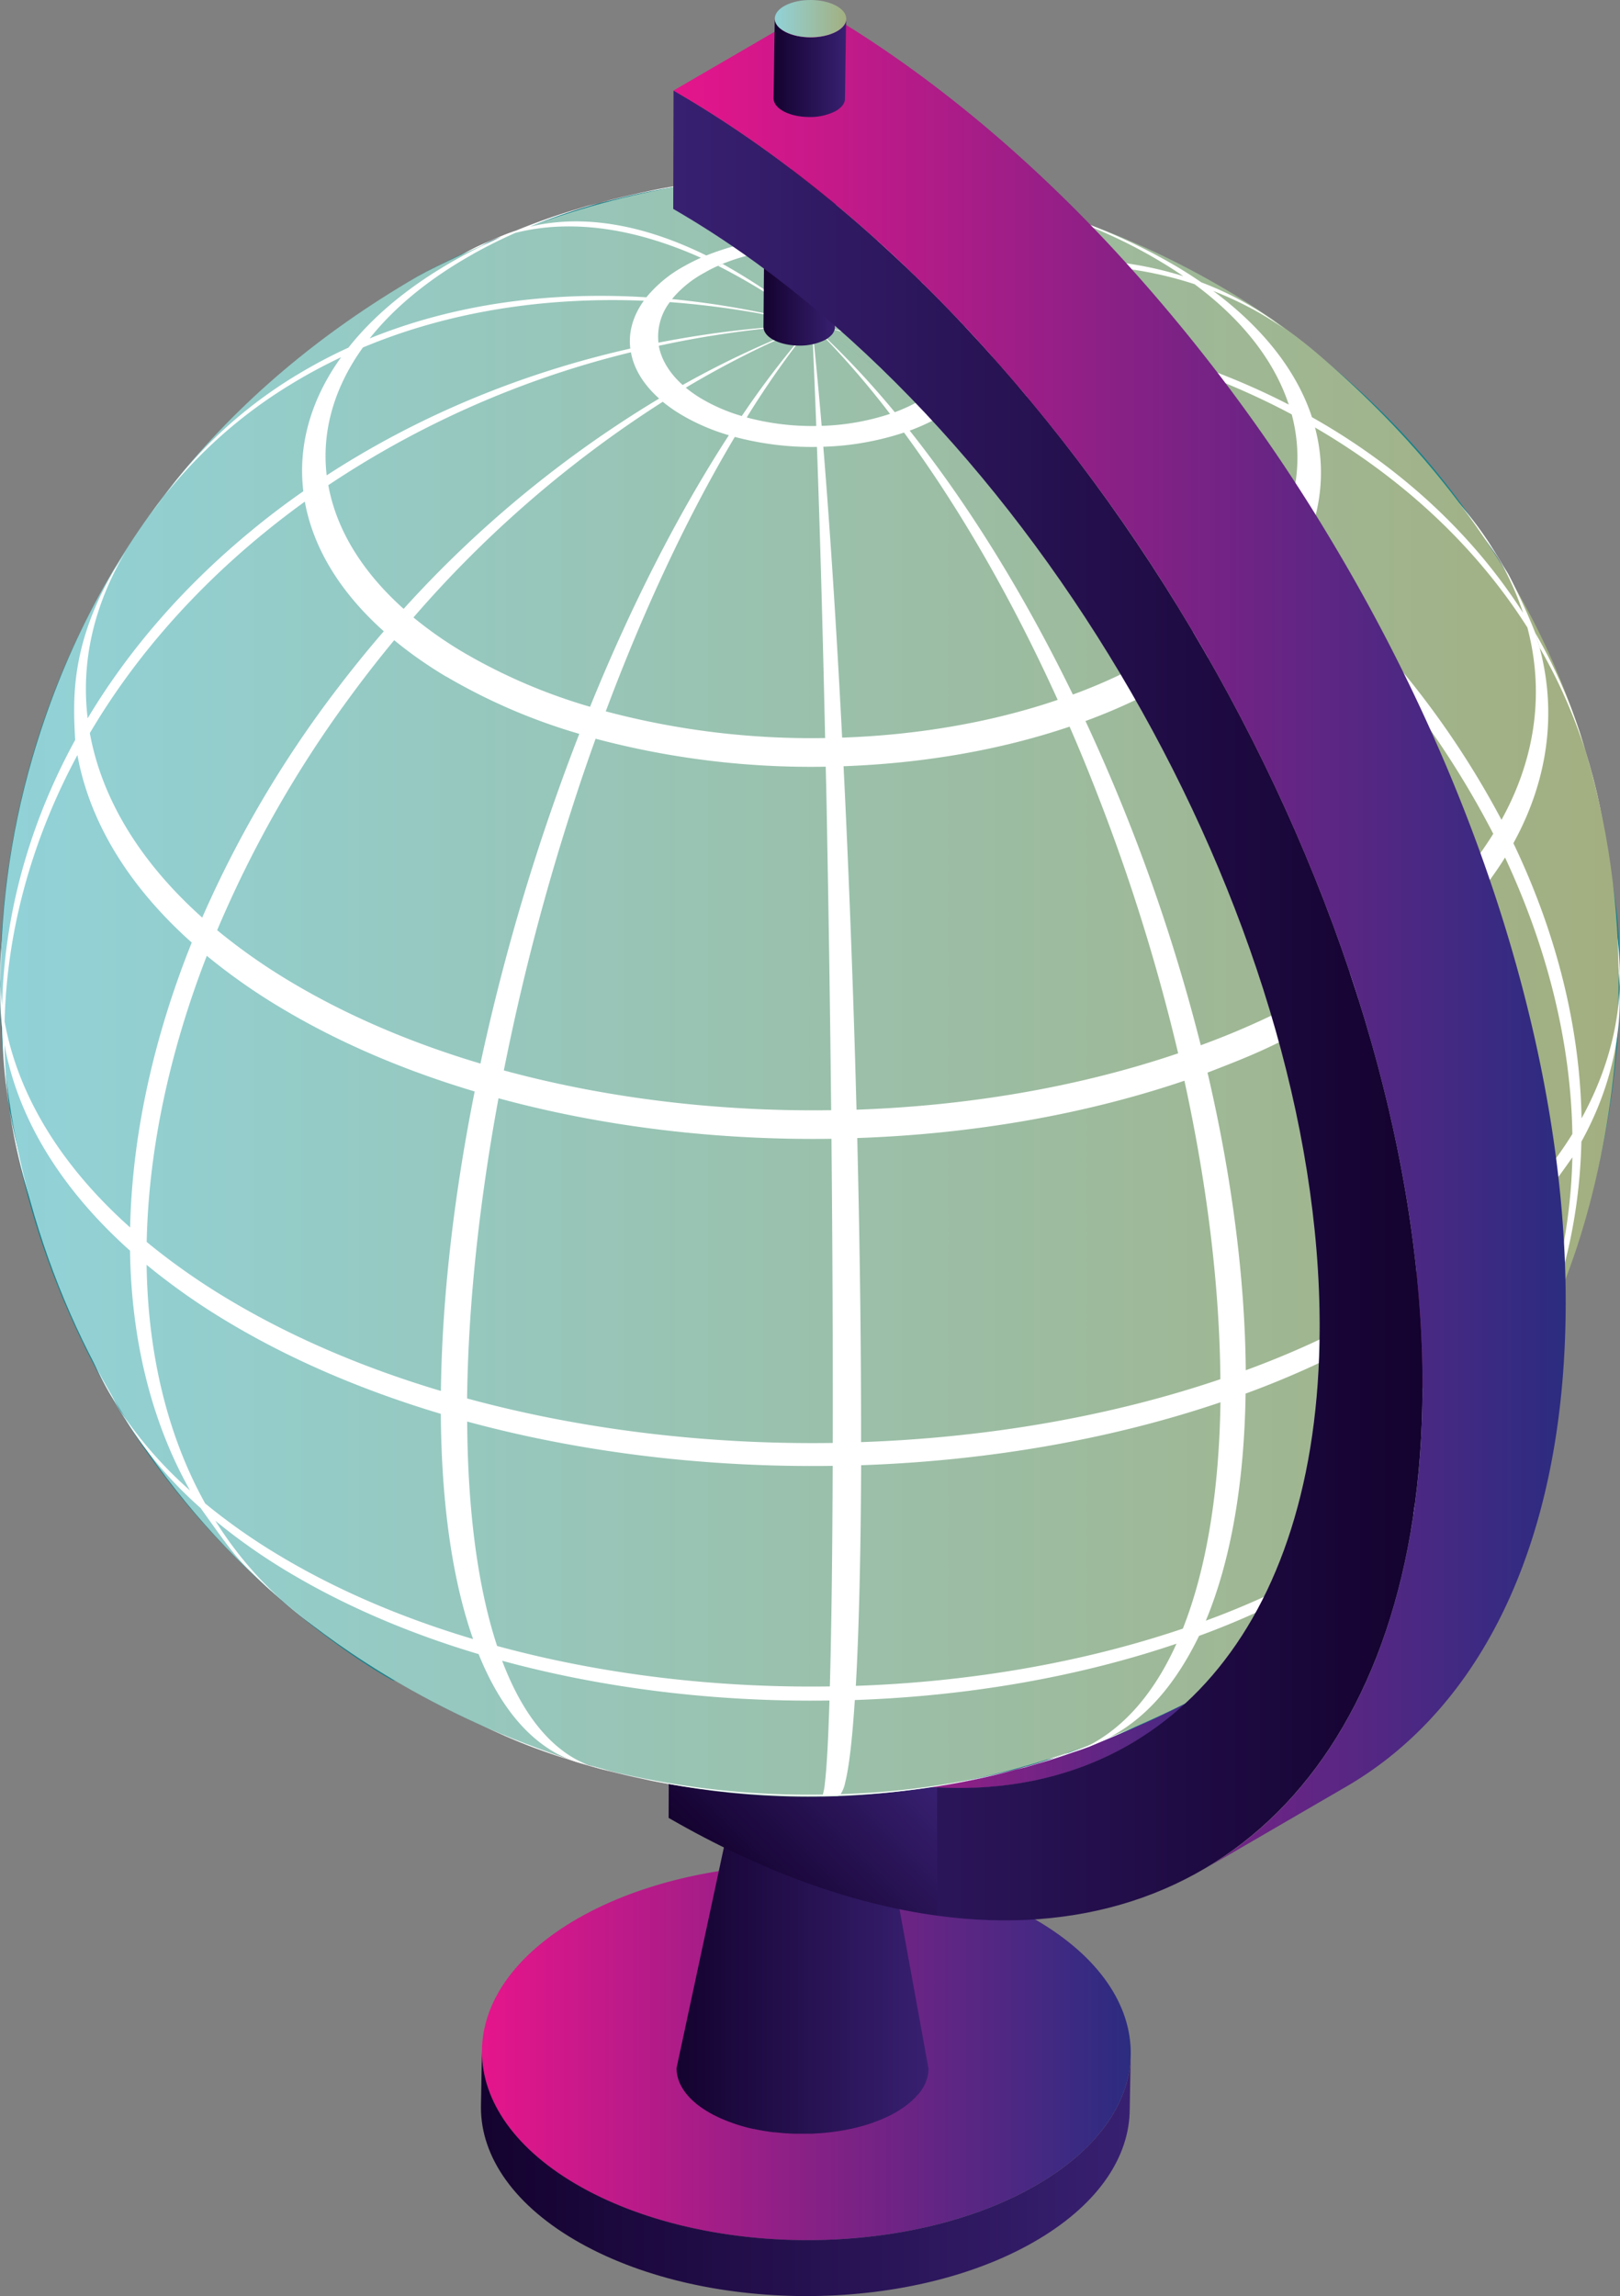 <svg xmlns="http://www.w3.org/2000/svg" xmlns:xlink="http://www.w3.org/1999/xlink" viewBox="0 0 570.29 808.25"><rect x="0" y="0" width="570.29" height="808.25" fill="#808080" stroke="none"/><defs><style>.cls-1{fill:url(#Unnamed_gradient_91);}.cls-2{fill:url(#Unnamed_gradient_89);}.cls-3{fill:url(#Unnamed_gradient_89-2);}.cls-4{fill:#8a2322;}.cls-5{fill:url(#Unnamed_gradient_89-3);}.cls-6{fill:url(#Unnamed_gradient_91-2);}.cls-7{fill:#1a818b;}.cls-8{fill:#fff;}.cls-9{fill:url(#Unnamed_gradient_75);}.cls-10{fill:#a12928;}.cls-11{fill:url(#Unnamed_gradient_89-4);}.cls-12{fill:url(#Unnamed_gradient_103);}.cls-13{fill:url(#Unnamed_gradient_91-3);}.cls-14{fill:url(#Unnamed_gradient_89-5);}.cls-15{fill:url(#Unnamed_gradient_75-2);}</style><linearGradient id="Unnamed_gradient_91" x1="169.66" y1="722.41" x2="398.06" y2="722.41" gradientUnits="userSpaceOnUse"><stop offset="0" stop-color="#e6158b"/><stop offset="1" stop-color="#2b2c81"/></linearGradient><linearGradient id="Unnamed_gradient_89" x1="169.31" y1="765.16" x2="398.06" y2="765.16" gradientUnits="userSpaceOnUse"><stop offset="0" stop-color="#14022f"/><stop offset="1" stop-color="#382071"/></linearGradient><linearGradient id="Unnamed_gradient_89-2" x1="238.16" y1="694.83" x2="326.89" y2="694.83" xlink:href="#Unnamed_gradient_89"/><linearGradient id="Unnamed_gradient_89-3" x1="257.21" y1="661.75" x2="309.82" y2="609.14" xlink:href="#Unnamed_gradient_89"/><linearGradient id="Unnamed_gradient_91-2" x1="235.5" y1="599.21" x2="448.29" y2="599.21" xlink:href="#Unnamed_gradient_91"/><linearGradient id="Unnamed_gradient_75" x1="0.22" y1="346.96" x2="569.81" y2="346.96" gradientUnits="userSpaceOnUse"><stop offset="0" stop-color="#91d2d8"/><stop offset="1" stop-color="#a3af80"/></linearGradient><linearGradient id="Unnamed_gradient_89-4" x1="268.79" y1="93.78" x2="294.28" y2="93.78" xlink:href="#Unnamed_gradient_89"/><linearGradient id="Unnamed_gradient_103" x1="236.99" y1="353.93" x2="500.76" y2="353.93" gradientUnits="userSpaceOnUse"><stop offset="0" stop-color="#382071"/><stop offset="1" stop-color="#14022f"/></linearGradient><linearGradient id="Unnamed_gradient_91-3" x1="237.11" y1="330.38" x2="551.17" y2="330.38" xlink:href="#Unnamed_gradient_91"/><linearGradient id="Unnamed_gradient_89-5" x1="272.35" y1="23.87" x2="297.84" y2="23.87" xlink:href="#Unnamed_gradient_89"/><linearGradient id="Unnamed_gradient_75-2" x1="272.76" y1="6.57" x2="297.9" y2="6.57" xlink:href="#Unnamed_gradient_75"/></defs><title>About_globus</title><g id="Слой_2" data-name="Слой 2"><g id="Шестеренки"><path class="cls-1" d="M201.46,676.46c-43.67,26.28-42.17,68.15,3.34,93.53s117.8,24.64,161.46-1.64,42.17-68.15-3.34-93.53S245.12,650.18,201.46,676.46Z"/><path class="cls-2" d="M397.7,742.43l.36-19.69c-.05,16.43-10.6,32.86-31.8,45.61-43.66,26.28-115.95,27-161.46,1.64-23.42-13.06-35.19-30.49-35.14-47.92l-.35,19.7c-.05,17.42,11.71,34.85,35.13,47.91,45.51,25.38,117.8,24.65,161.47-1.63C387.1,775.3,397.65,758.87,397.7,742.43Z"/><path class="cls-3" d="M323.47,737c.11-.14.23-.28.33-.43s.29-.38.42-.57l.3-.45c.13-.19.24-.38.36-.58s.18-.3.26-.45.21-.39.31-.59.15-.3.22-.44.17-.42.26-.62.12-.29.17-.43.15-.45.22-.67l.12-.39c.07-.28.14-.57.19-.85a1.6,1.6,0,0,0,.05-.21h0a8.09,8.09,0,0,0,.12-.84,2,2,0,0,0,0-.24,10,10,0,0,0,.06-1.1L310.58,638.6q0,.33,0,.66l0,.22c0,.14,0,.28-.06.43a8,8,0,0,1-.3,1.14.76.76,0,0,0,0,.11,9.23,9.23,0,0,1-.48,1.07l-.08.17a11.57,11.57,0,0,1-.65,1,1.09,1.09,0,0,1-.13.17,10.72,10.72,0,0,1-.83,1,1.29,1.29,0,0,1-.16.17c-.28.29-.57.58-.89.86l-.1.09c-.3.26-.63.52-1,.77l-.21.16c-.36.27-.75.52-1.15.78l-.25.15c-.43.26-.88.52-1.35.77-.67.35-1.37.68-2.1,1-.24.11-.5.2-.75.3-.49.19-1,.38-1.49.55-.31.11-.63.2-.95.3s-.93.29-1.41.42l-1.07.26c-.46.11-.92.22-1.39.31l-1.14.21c-.47.09-.94.17-1.41.23l-1.18.16-1.43.15-1.19.09c-.49,0-1,.06-1.47.07s-.79,0-1.19,0h-1.49c-.41,0-.83,0-1.24,0l-1,0-1.42-.11-1-.1c-.48-.05-.95-.11-1.42-.18l-1-.14-1.46-.26-.86-.17c-.46-.1-.91-.22-1.36-.33s-.65-.15-1-.24c-.47-.13-.92-.28-1.38-.43l-.84-.26c-.5-.18-1-.37-1.47-.57l-.66-.25c-.68-.29-1.35-.61-2-.94-5.22-2.72-7.82-6.3-7.81-9.87l-19.19,89.47c0,6,4.31,11.92,13,16.46l1.64.81.52.23c.38.18.77.35,1.17.52l.66.27,1.08.44.74.27,1,.38.81.27,1,.34.86.25,1,.3.89.24,1,.26.92.22c.22,0,.44.11.67.15l.21,0c1,.22,2.08.43,3.14.61l.58.1c1.07.17,2.14.33,3.23.47l.45,0c2.3.27,4.64.44,7,.52h.46l1.47,0h.76l1.62,0h.6c.75,0,1.49,0,2.23-.08h.14l2.06-.13.75-.07,1.43-.13.88-.1,1.29-.16.93-.13,1.22-.18.95-.16,1.17-.21.95-.19,1.14-.24.94-.21,1.12-.28c.31-.07.62-.15.92-.24s.73-.2,1.1-.3l.9-.26,1.08-.34.87-.29,1.07-.38.82-.3,1.09-.43.75-.31,1.17-.52.61-.27c.58-.28,1.15-.56,1.71-.85s1-.53,1.44-.79l.43-.26c.31-.19.62-.37.92-.57s.31-.19.47-.3l.83-.56.42-.29c.3-.22.6-.44.88-.67.09-.07.19-.13.27-.2.37-.3.73-.6,1.07-.9l.2-.18c.27-.24.53-.49.78-.74l.29-.29.37-.37.22-.26c.13-.13.25-.27.37-.41Z"/><path class="cls-4" d="M302.68,628.66c10.48,5.46,10.53,14.25.19,19.68s-27.23,5.46-37.71,0-10.4-14.26-.06-19.68S292.27,623.23,302.68,628.66Z"/><path class="cls-5" d="M235.5,598.24l-.12,41.68c33.26,19.2,65.09,30.4,94.47,34.41V629.17C301.05,627.61,269.11,617.65,235.5,598.24Z"/><path class="cls-6" d="M235.5,598.24,285.91,569c63.35,36.57,120.84,39.92,162.38,15.78L397.89,614c-41.54,24.14-99,20.8-162.39-15.78Z"/><path class="cls-7" d="M284.5,579.71c-72.41-.45-109.49,5.77-145.35,11.78,32.36,19.78,148.59,78.53,285.32,4.42-38.72,21.73-89.35,13.91-140-16.2Z"/><path class="cls-8" d="M284.5,579.71c-11.47.65-22.93.75-34.32.28,3-.07,7-.18,10.06-.23q12.09.39,24.26,0Z"/><path class="cls-8" d="M284.5,579.71a269.81,269.81,0,0,1-44.4,13.65c-.38-.32-.75-.63-1.11-1a276.33,276.33,0,0,0,45.51-12.7Zm-52.42,15.2c-30.56,5.35-59.93,4.08-86.1-4.65l3.75-.67c25,7.27,52.5,8.47,81,4.2.42.37.86.75,1.31,1.12Z"/><path class="cls-8" d="M284.5,579.71c1.14,10.47,2.29,19.54,3.42,27.06l-1.89,0c-.51-7.53-1-16.62-1.53-27.1Zm4,31c2.28,14,4.49,21.57,6.49,21.44l-5.79.14c-.92.06-1.91-7.54-2.93-21.52.74,0,1.49,0,2.23-.06Z"/><path class="cls-8" d="M284.5,579.71C296,589.83,301.26,594,313.67,602l-1.69.59a196.88,196.88,0,0,1-27.48-22.84Zm34.44,25.35c20.42,11.45,40.08,15.84,57.57,11.86q-2.64,1-5.33,1.88c-16.48,3.62-35-1.16-54.23-13,.67-.23,1.33-.46,2-.71Zm62,10.65,2.6-.9-6.91,2.46-1.27.41c1.87-.63,3.74-1.29,5.58-2Z"/><path class="cls-8" d="M284.5,579.71a191.78,191.78,0,0,1-22.95,24.12c-.59-.16-1.18-.32-1.76-.5a191.33,191.33,0,0,0,24.71-23.62Zm-27.1,27.57c-16,12.76-31.45,18.41-45.12,15.56-1.85-.51-3.7-1-5.53-1.58,14.72,3.15,31.31-2.16,48.58-14.57l2.07.59Z"/><path class="cls-8" d="M212.28,622.84c-1.85-.51-3.7-1-5.53-1.58A197.41,197.41,0,0,1,162.12,602a143.41,143.41,0,0,1-16.76-11.66l-2.86.52a150.21,150.21,0,0,0,13.72,9.21A203.44,203.44,0,0,0,199,619l3.85,1.19c17.36,4.8,17.36,4.8,26.49,6.63q-8.67-1.73-17.07-4Z"/><path class="cls-8" d="M403.7,604.48a188.85,188.85,0,0,1-27.19,12.44q-2.64,1-5.33,1.88a243.49,243.49,0,0,1-32.56,8.51c6.84-1.47,15.92-3.56,22.69-5.31l8-2.34c2-.64,4.08-1.29,6.09-2s3.74-1.29,5.58-2a197.67,197.67,0,0,0,28.51-13c-1.9.66-3.82,1.27-5.77,1.81Z"/><path class="cls-8" d="M322.3,598a60.1,60.1,0,0,1-8.63,4l-1.69.59a84.64,84.64,0,0,1-24.06,4.22l-1.89,0a88.9,88.9,0,0,1-24.48-3c-.59-.16-1.18-.32-1.76-.5a62.13,62.13,0,0,1-14.16-6.1,44.48,44.48,0,0,1-5.53-3.87c-.38-.32-.75-.63-1.11-1a26,26,0,0,1-7.89-11.66c-2.77.16-6.46.36-9.23.54a31.43,31.43,0,0,0,8.9,12.5c.42.37.86.75,1.31,1.12a51.76,51.76,0,0,0,6.53,4.58,73.75,73.75,0,0,0,16.72,7.2l2.07.59a105.49,105.49,0,0,0,28.91,3.52c.74,0,1.49,0,2.23-.06a100,100,0,0,0,28.41-5c.67-.23,1.33-.46,2-.71a70.8,70.8,0,0,0,10.2-4.66c-2.28-.75-4.55-1.54-6.84-2.39Z"/><path class="cls-7" d="M424.47,595.91c164.82-95.72,145.6-267.38,144.7-274.64C545.41,129.39,390.38,79.48,359.54,71.42c-106.14-27.73-183.26,11-208.61,23.75-2,1-3,1.59-3.93,2.14C21.56,172.23,1.08,282.5.05,341.56c-.9,51.07,11.41,100,36.58,145.54,39,70.57,101.19,104.33,101.69,104.44,2.92.62,6.88-1.13,9.82-1.67,22.3-4.08,69.67-10.83,136.36-10.16,50.62,30.11,101.25,37.93,140,16.2Z"/><path class="cls-8" d="M250.18,580q-9.84-.4-19.59-1.38c-.07-.37-.13-.74-.17-1.1q14.81,1.77,29.82,2.25c-3,.07-7,.25-10.06.23Zm-29.34-2.49c-37.7-4.89-73.94-16.21-106.12-34.14-.21-1.16-.38-2.32-.52-3.48,32.28,18.59,68.62,30.65,106.45,36.31,0,.44.11.87.19,1.31ZM106.53,538.6a249.46,249.46,0,0,1-24.85-17.18A218.66,218.66,0,0,1,31,465.87c-.31-1.74-.58-3.47-.78-5.21a225.57,225.57,0,0,0,50.8,56.6A258.86,258.86,0,0,0,106,535c.14,1.21.33,2.43.55,3.65Zm-79.84-80A190.33,190.33,0,0,1,4.56,398l-.48-2.77L2,381a193.1,193.1,0,0,0,23.87,72.32c.21,1.76.48,3.53.8,5.29Z"/><path class="cls-8" d="M146,590.26l-1.28-.43q-1.8-1.49-3.49-3c2.8,1,5.65,1.92,8.52,2.76a17.38,17.38,0,0,1-3.75.67Zm-8-3A133.15,133.15,0,0,1,117.49,577a130.55,130.55,0,0,1-15.83-11.55l-8-7c15.38,12.48,21.74,17.64,40.64,25.74q1.77,1.58,3.66,3.14Z"/><path class="cls-8" d="M284.5,579.71a347.44,347.44,0,0,1-50.06-16.47q.38-.51.78-1a344,344,0,0,0,49.28,17.49Zm-59.1-20.36a373.82,373.82,0,0,1-98.52-64.41c.78-1.08,1.59-2.15,2.43-3.22a378.34,378.34,0,0,0,97,66.42c-.32.4-.62.81-.91,1.21ZM119.27,487.84q-12-11.54-23.07-24.27a331.6,331.6,0,0,1-47-70c1.16-1.61,2.37-3.22,3.64-4.81a341.26,341.26,0,0,0,46.28,71q10.88,13,22.71,24.74c-.88,1.12-1.73,2.24-2.55,3.38ZM45.16,385c-15-33-22.77-66.41-23.28-98.14,1.29-1.8,2.65-3.59,4.06-5.37.5,31.73,8.13,65.3,22.92,98.62-1.28,1.62-2.52,3.25-3.7,4.89ZM21.91,278.77c.72-31.42,8.68-61,23.82-86.55q1.77-2.47,3.7-4.9C34.52,212.61,26.68,242,26,273.4q-2.13,2.67-4.06,5.37Zm27.88-93.06q1.73-2.61,3.54-5.16L61,170.38q-4,5.12-7.56,10.52-1.89,2.4-3.63,4.81Z"/><path class="cls-8" d="M284.5,579.71a355.53,355.53,0,0,0,53.27-10.1c.12.37.23.73.32,1.1a356.29,356.29,0,0,1-53.59,9Zm62.9-12.84a347.29,347.29,0,0,0,105-51.87c.38,1.15.72,2.3,1,3.46a342.26,342.26,0,0,1-105.69,49.7c-.11-.43-.24-.86-.38-1.29Zm113.16-58a319.19,319.19,0,0,0,24.65-21.33,281.32,281.32,0,0,0,50.36-64q.84,2.56,1.53,5.16a273.28,273.28,0,0,1-50.66,63,312.58,312.58,0,0,1-24.8,20.82c-.32-1.21-.68-2.42-1.08-3.62Zm79.34-93.35c16.15-31.08,24.57-63.49,25.31-95.14q.94,2.88,1.71,5.77c-.74,31.63-9.21,63.87-25.46,94.62q-.71-2.62-1.56-5.25Zm25.33-103.27a186.59,186.59,0,0,0-9.09-54.41l4.64,15.72A187.86,187.86,0,0,1,566.94,318q-.77-2.89-1.71-5.77Z"/><path class="cls-8" d="M284.5,579.71A321.06,321.06,0,0,0,326,555.27c.43.3.85.6,1.26.91a324.56,324.56,0,0,1-42.76,23.53Zm49-29.77c29.05-21.21,57-48.23,81.85-80.12q2,1.43,4,2.86C393.72,504,364.93,530.43,335,551c-.49-.36-1-.72-1.5-1.07Zm88.18-88.43q10-13.45,19.21-27.95A437.39,437.39,0,0,0,480.15,356q3.06,2.1,6,4.26A420.63,420.63,0,0,1,445.66,437q-9.48,14.31-19.8,27.54c-1.35-1-2.75-2-4.18-3Zm61.85-114.64c12.6-35.41,19.19-70.07,19.78-101.89q3.4,2.36,6.65,4.77c-.6,31.8-7.38,66.32-20.36,101.46q-3-2.19-6.07-4.34Zm19.8-110c-.44-31.32-6.87-59.62-19.27-82.81,2.08,1.43,4.1,2.87,6.06,4.34,12.78,23.46,19.41,51.9,19.87,83.23q-3.25-2.42-6.66-4.76Zm-22.59-88.67A116.3,116.3,0,0,0,448,112.67l8.45,6.1a121.93,121.93,0,0,1,30.25,33.68c-1.94-1.43-3.92-2.85-6-4.26Z"/><path class="cls-8" d="M284.5,579.71c-2.66-10.45-5.32-22.3-7.93-35.38l1.88-.14c2,13.13,4,25,6.05,35.52ZM275.14,537c-5.54-28.86-10.84-63.24-15.53-101.67,2-.16,3.95-.31,5.94-.43,3.56,38.51,7.6,73,11.81,101.94-.74,0-1.48.1-2.22.16ZM258.41,425.37q-1.87-16.08-3.61-33c-3.06-29.9-5.49-59.45-7.32-87.86q4.43-.37,8.87-.65c1.38,28.44,3.23,58,5.54,88,.88,11.29,1.79,22.33,2.75,33.06q-3.12.21-6.23.46ZM246.86,294.49c-2.31-38.71-3.47-75.08-3.47-107,3.29-.28,6.6-.52,9.91-.73,0,32,.84,68.35,2.58,107.1q-4.51.29-9,.66Zm-3.45-115.16c.19-31.18,1.53-57.76,4-77.66q4.5-.37,9-.66c-1.9,19.86-2.94,46.42-3.11,77.59q-5,.32-9.91.73Zm4.66-82.64c2.1-14.79,4.92-25.3,8.43-30.53a9.63,9.63,0,0,1,2.9-3q3.12-.26,6.24-.46a8.58,8.58,0,0,0-2.23,2.91c-2.69,5.17-4.85,15.64-6.47,30.4-3,.18-5.92.4-8.87.64Zm12.56-34a3.64,3.64,0,0,1,.72-.13l5.81-.42a2.37,2.37,0,0,0-.58.11c-2,.13-4,.27-5.95.44Z"/><path class="cls-8" d="M284.5,579.71a320.7,320.7,0,0,1-33-29.26c.53-.24,1.07-.47,1.61-.69a306.56,306.56,0,0,0,31.42,30Zm-39-35.47c-23.09-24.59-45.27-54.85-65-89.62q2.49-1.11,5-2.16c18.73,35.18,39.84,65.91,61.81,91q-1,.39-1.89.81Zm-70-98.67q-7.92-14.61-15.2-30.18a562.45,562.45,0,0,1-31-82.1q3.73-1.67,7.54-3.22a592.76,592.76,0,0,0,29.45,82.74q6.93,15.72,14.46,30.5-2.67,1.1-5.28,2.26ZM126.71,323.76c-9.88-36.86-15-72.27-15.27-104.15,2.77-1.24,5.58-2.43,8.41-3.6.29,31.89,5.13,67.41,14.52,104.48q-3.87,1.59-7.66,3.27ZM111.46,211.48c.51-31.25,5.79-58.79,15.81-80.53q3.8-1.69,7.66-3.28c-9.53,21.53-14.56,49-15.05,80.21q-4.26,1.76-8.42,3.6Zm18.5-86c8.55-16.36,20-29,34.49-36.88,1.65-.9,3.33-1.73,5-2.49l7-3,.47-.19a65,65,0,0,0-6.64,3.18c-13.74,7.59-24.69,20-32.83,36.17q-3.81,1.57-7.53,3.22Z"/><path class="cls-8" d="M284.5,579.71a321.79,321.79,0,0,0,51.66,5.38c-.2.35-.4.7-.62,1a316.1,316.1,0,0,1-51-6.43Zm61,5.44c36.15-.35,70.93-7.31,101.86-21.36-.61,1.1-1.25,2.21-1.93,3.3-30.57,13.43-64.93,19.69-100.66,19.3.26-.41.5-.83.73-1.24ZM455.24,560a203.77,203.77,0,0,0,23.91-14.18A180.63,180.63,0,0,0,528,496.38c-.92,1.65-1.88,3.3-2.9,4.94a174.06,174.06,0,0,1-48.26,48.46,194.69,194.69,0,0,1-23.62,13.69c.72-1.15,1.39-2.3,2-3.46Zm76.94-70.35q1.53-2.58,3-5.19L530.29,493c.65-1.1,1.29-2.2,1.89-3.3Z"/><path class="cls-8" d="M284.5,579.71A368.31,368.31,0,0,0,303.21,546l1.81.4a349.47,349.47,0,0,1-20.52,33.34ZM306.59,539c13.11-27.72,25.73-61,37-98.45q2.86.62,5.7,1.29C336.93,479,323.1,512,308.73,539.43c-.71-.17-1.42-.33-2.14-.48Zm39.82-108.18q4.53-15.69,8.69-32.25c7.37-29.26,13.29-58.3,17.79-86.33q4.28.93,8.51,1.93C376.48,342.05,370,371,361.91,400.05q-4.56,16.47-9.52,32.07-3-.72-6-1.35Zm28-128.46c5.72-38.22,8.74-74.33,9.05-106.26,3.19.68,6.36,1.39,9.51,2.15-.33,31.92-3.63,68-9.91,106.06-2.86-.68-5.75-1.33-8.65-1.95Zm9.08-114.4c-.15-31.19-3-58-8.54-78.42q4.35.93,8.65,2c6.09,20.51,9.22,47.41,9.39,78.61-3.15-.75-6.32-1.46-9.5-2.15Zm-10-83.53c-4.74-15.21-11.16-26.29-19.25-32.23a25.23,25.23,0,0,0-6.7-3.55c2,.43,4,.88,6,1.35a29.67,29.67,0,0,1,7.35,3.7C369.74,79.77,376.79,91,382,106.31c-2.82-.67-5.66-1.32-8.51-1.93Z"/><path class="cls-8" d="M31,465.87c-.31-1.74-.58-3.47-.78-5.21-2.73-22.76,3.6-45.8,18.94-67.13,1.16-1.61,2.37-3.22,3.64-4.81C65.61,372.6,83.66,357.56,107,344.49q10.75-6,22.39-11.2,3.73-1.67,7.54-3.22c33.55-13.8,71.54-22.31,110.58-25.56q4.43-.37,8.87-.65a432.79,432.79,0,0,1,116.54,8.33q4.28.93,8.51,1.93c31.62,7.53,61.16,18.87,86.48,34Q474.3,352,480.15,356q3.06,2.1,6,4.26c25.59,19,42.06,40.73,49.46,63.23q.84,2.56,1.53,5.16c6,22.61,3,45.83-9.11,67.72-.92,1.65-1.88,3.3-2.9,4.94-.6,1-1.21,1.93-1.85,2.88l2.5-3.84,4.55-7.4c.65-1.1,1.29-2.2,1.89-3.3,12.29-22.26,15.39-45.89,9.28-68.89q-.71-2.62-1.56-5.25c-7.53-22.88-24.28-45-50.3-64.31q-3-2.19-6.07-4.34-5.94-4.1-12.48-8c-25.76-15.4-55.8-26.94-88-34.6-2.86-.68-5.75-1.33-8.65-1.95a439.47,439.47,0,0,0-118.55-8.48q-4.51.29-9,.66c-39.71,3.31-78.36,12-112.49,26q-3.87,1.59-7.66,3.27-11.8,5.25-22.78,11.39c-23.7,13.31-42.07,28.6-55.07,45-1.28,1.62-2.52,3.25-3.7,4.89-15.6,21.7-22,45.13-19.27,68.29.21,1.76.48,3.53.8,5.29a99.89,99.89,0,0,0,12.49,32.93L43.7,499l2.47,3.85a100,100,0,0,1-15.14-37Z"/><path class="cls-8" d="M145.36,590.38l-.66-.55q-1.8-1.49-3.49-3c-14.92-13.34-23.73-28.26-26.49-43.47-.21-1.16-.38-2.32-.52-3.48-1.83-15.24,2.41-30.66,12.68-44.94.78-1.08,1.59-2.15,2.43-3.22,8.56-10.79,20.64-20.85,36.24-29.6q7.22-4,15-7.5,2.49-1.11,5-2.16c22.45-9.23,47.88-14.93,74-17.11,2-.16,3.95-.31,5.94-.43a289.31,289.31,0,0,1,78,5.58q2.86.62,5.7,1.29c21.16,5,40.93,12.63,57.88,22.77q4.31,2.56,8.22,5.26,2,1.43,4,2.86c17.12,12.72,28.15,27.26,33.1,42.32.38,1.15.72,2.3,1,3.46,4,15.13,2,30.68-6.11,45.33-.61,1.1-1.25,2.21-1.93,3.3-8.52,13.73-22.43,26.56-41.73,37.39,1.95-.54,3.87-1.15,5.77-1.81,20.23-11.35,34.82-24.8,43.74-39.2.72-1.15,1.39-2.3,2-3.46,8.48-15.36,10.62-31.66,6.4-47.52-.32-1.21-.68-2.42-1.08-3.62-5.19-15.79-16.74-31-34.7-44.37-1.35-1-2.75-2-4.18-3q-4.11-2.83-8.61-5.53c-17.77-10.62-38.49-18.58-60.68-23.86q-3-.72-6-1.35a303.65,303.65,0,0,0-81.77-5.86q-3.12.21-6.23.46c-27.39,2.28-54.05,8.25-77.6,17.94q-2.67,1.1-5.28,2.26-8.15,3.62-15.72,7.85c-16.35,9.18-29,19.73-38,31-.88,1.12-1.73,2.24-2.55,3.38C108.51,502.81,104.06,519,106,535c.14,1.21.33,2.43.55,3.65,2.88,15.94,12.13,31.59,27.76,45.57q1.77,1.58,3.66,3.14,2.19,1.82,4.55,3.59l2.86-.52Z"/><path class="cls-8" d="M21.88,286.9c1.29-1.8,2.65-3.59,4.06-5.37,14.28-18,34.44-34.8,60.48-49.41q12-6.75,25-12.51c2.77-1.24,5.58-2.43,8.41-3.6,37.48-15.41,79.92-24.92,123.54-28.55,3.29-.28,6.6-.52,9.91-.73a482.81,482.81,0,0,1,130.18,9.32c3.19.68,6.36,1.39,9.51,2.15,35.33,8.41,68.32,21.08,96.61,38q7.17,4.29,13.71,8.79,3.4,2.36,6.65,4.77c28.59,21.22,47,45.49,55.25,70.63q.94,2.88,1.71,5.77a98,98,0,0,1,3.32,27.59l0-10.59,0-1.68A97.7,97.7,0,0,0,566.94,318q-.77-2.89-1.71-5.77C557,287.11,538.57,262.84,510,241.62q-3.25-2.42-6.66-4.76-6.54-4.52-13.71-8.8c-28.29-16.91-61.28-29.58-96.61-38-3.15-.75-6.32-1.46-9.5-2.15a483.29,483.29,0,0,0-130.19-9.31q-5,.32-9.91.73c-43.61,3.63-86,13.14-123.53,28.55q-4.26,1.76-8.42,3.6-13,5.76-25,12.51c-26,14.61-46.2,31.4-60.47,49.41q-2.13,2.67-4.06,5.37C7.88,298.27.6,319,.08,339.88l0,1.68v10.59c-.4-22.22,6.89-44.46,21.84-65.25Z"/><path class="cls-8" d="M231.1,580.75a20.15,20.15,0,0,1-.51-2.14c-.07-.37-.13-.74-.17-1.1a20.13,20.13,0,0,1,4-14.27q.38-.51.78-1a38.46,38.46,0,0,1,11.5-9.39c1.52-.86,3.11-1.65,4.75-2.38.53-.24,1.07-.47,1.61-.69a79.57,79.57,0,0,1,23.49-5.43l1.88-.14A91.62,91.62,0,0,1,303.21,546l1.81.4a65.35,65.35,0,0,1,18.37,7.23c.91.54,1.78,1.1,2.61,1.67.43.3.85.6,1.26.91,5.44,4,8.94,8.65,10.51,13.43.12.37.23.73.32,1.1a19.05,19.05,0,0,1-1.93,14.38c-.2.35-.4.7-.62,1-2.88,4.13-5.35,7.18-13.24,11.87,2.29.85,4.56,1.64,6.84,2.39,7.23-4.06,12.44-8.87,15.63-14,.26-.41.5-.83.73-1.24a22.49,22.49,0,0,0,2.28-17c-.11-.43-.24-.86-.38-1.29-1.86-5.65-6-11.1-12.4-15.86-.49-.36-1-.72-1.5-1.07-1-.68-2-1.33-3.08-2a77.56,77.56,0,0,0-21.69-8.53c-.71-.17-1.42-.33-2.14-.48a108.26,108.26,0,0,0-29.23-2.09c-.74,0-1.48.1-2.22.16a94.15,94.15,0,0,0-27.74,6.41q-1,.39-1.89.81c-1.94.86-3.82,1.8-5.62,2.81a45.72,45.72,0,0,0-13.58,11.09c-.32.4-.62.81-.91,1.21-3.85,5.35-5.44,11.13-4.75,16.84,0,.44.11.87.19,1.31a24,24,0,0,0,1,3.79c2.77-.16,6.46-.39,9.23-.54Z"/><path class="cls-8" d="M259.4,63.2q3.12-.26,6.24-.46a304.53,304.53,0,0,1,81.89,5.86c2,.43,4,.88,6,1.35q8.88,2.11,17.43,4.81l-11.4-3.34c-5.79-1.42-13.53-3.3-19.37-4.51a290.8,290.8,0,0,0-73.59-4.67c-2,.13-4,.27-5.95.44a278.55,278.55,0,0,0-29.55,4c-7.35,1.6-17.11,3.91-24.38,5.83l-6.11,1.83A277.22,277.22,0,0,1,259.4,63.2Z"/><path class="cls-8" d="M45.73,192.22q1.77-2.47,3.7-4.9c13-16.39,31.36-31.68,55.06-45q11-6.14,22.78-11.38,3.8-1.69,7.66-3.28c34.13-14,72.77-22.69,112.48-26q4.5-.37,9-.66A440.17,440.17,0,0,1,375,109.49q4.35.93,8.65,2c32.16,7.66,62.2,19.2,88,34.59q6.53,3.92,12.48,8c2.08,1.43,4.1,2.87,6.06,4.34,15.12,12.2,28.18,22.74,40.89,43.72l-6.83-11c-8.9-13.63-21.38-26.66-37.48-38.62-1.94-1.43-3.92-2.85-6-4.26q-5.85-4-12.28-7.87c-25.32-15.14-54.85-26.48-86.47-34-2.82-.67-5.66-1.32-8.51-1.93a432.39,432.39,0,0,0-116.54-8.33c-3,.18-5.92.4-8.87.64-39,3.26-77,11.77-110.58,25.56q-3.81,1.57-7.53,3.22-11.61,5.16-22.4,11.2c-23.3,13.08-41.36,28.12-54.14,44.23q-1.89,2.4-3.63,4.81-1.42,2-2.75,4l-6.9,11,5.59-8.48Z"/><path class="cls-9" d="M431.9,591.6c-2.2,1.33-5.2,3-7.43,4.31.85-.47,1.68-1,2.51-1.46,77-46.26,75.73-194.62-2.72-331.39C385.74,196,335.81,144.26,285.82,114.3c50,30,99.92,81.66,138.44,148.76C502.71,399.83,504,548.19,427,594.45c-.83.5-1.66,1-2.51,1.46-158.81,83.88-283.4,1-317.8-26.41C17.66,498.61-20.62,377,11.39,266.88,32.47,194.39,78.1,137.34,147,97.31c1-.55,2-1.09,3-1.63,170.15-86.27,298.9,16.18,313,28.15C605.1,244.25,569.45,395.53,555.13,439c-12,36.39-43.9,104.6-123.23,152.57Z"/><path class="cls-8" d="M261.35,62.55c4.64-.39,9.77,7,15.07,21,.74-.06,1.48-.12,2.23-.16-4-14-7.95-21.5-11.49-21.23l-5.81.42Zm16.51,24.9c2.63,7.45,5.29,16.45,8,26.85-2-10.44-4.07-19.49-6.08-27-.62,0-1.25.08-1.88.13Z"/><path class="cls-8" d="M344.68,67.83c-11.16-2.26-23.72,4.11-36.79,17.62.71.15,1.43.31,2.13.48,14.34-13.23,28.12-19.31,40.37-16.81-1.89-.45-3.8-.88-5.71-1.29ZM304.51,89.09a195.23,195.23,0,0,0-18.69,25.21,192.73,192.73,0,0,1,20.5-24.8c-.6-.15-1.2-.28-1.81-.41Z"/><path class="cls-8" d="M525.74,500.36l-2.5,3.84c-12.84,19.42-33,37.56-60.48,53,1.06-1.85,2.09-3.75,3.08-5.68,29.32-16.45,50.46-36,63.4-56.82.36-.57.71-1.15,1-1.72l-4.55,7.4Z"/><path class="cls-8" d="M361.31,622c-6.78,1.71-15.84,3.88-22.69,5.31a283.24,283.24,0,0,1-43.23,4.77c-2,.07-4,.12-6,.14a287.86,287.86,0,0,1-60.06-5.37c-16.78-3.76-17.44-3.9-26.49-6.63L199,619c1.33.42,2.66.83,4,1.23,1.91.57,3.85,1.12,5.79,1.65a294.23,294.23,0,0,0,80.86,9.84c2.09,0,4.17-.08,6.26-.15a283.32,283.32,0,0,0,73.37-11.94l-8,2.34Z"/><path class="cls-8" d="M3.15,388.79c.25,2,.53,3.9.84,5.85Z"/><path class="cls-8" d="M4.56,398c-.2-1.12-.38-2.23-.57-3.35l.09.58Z"/><path class="cls-8" d="M289.24,632.32l5.79-.14a1,1,0,0,0,.36-.1c-2,.07-4,.12-6,.14A.21.21,0,0,1,289.24,632.32Z"/><path class="cls-8" d="M57.68,174.76c-1.49,1.9-3,3.83-4.35,5.79Z"/><path class="cls-8" d="M558,264l2.83,9.59C559.93,270.34,559,267.15,558,264Z"/><path class="cls-8" d="M556.14,257.84a183.72,183.72,0,0,0-15.72-35.14q.87,2.61,1.56,5.25a186.65,186.65,0,0,1,16,36Z"/><path class="cls-8" d="M452.25,115.73l4.2,3C455.08,117.73,453.67,116.72,452.25,115.73Z"/><path class="cls-8" d="M254.36,92.89c-.54.22-1.07.44-1.6.68a219.36,219.36,0,0,1,33.06,20.73A218.48,218.48,0,0,0,254.36,92.89Z"/><path class="cls-8" d="M40.72,494.08l-1.54-2.53C39.68,492.39,40.19,493.24,40.72,494.08Z"/><path class="cls-8" d="M570.26,341.47c.34,17.63-4.17,35.27-13.5,52.2-.57-31.7-8.6-64.68-24-96.85C545,274.57,548.1,250.94,542,228q-.69-2.64-1.56-5.25c-2.45-6.34-6.29-14.56-9.41-20.59l-4.21-6.8a103.68,103.68,0,0,1,9.35,20.37c-13.62-21.28-32-40.56-55.15-56.79q-9.28-6.51-19.17-12.08c-5.19-15.81-16.76-31.08-34.74-44.43a123.65,123.65,0,0,1,15.37,7.23c3.39,1.9,6.65,4,9.79,6.12L448,112.67a112.41,112.41,0,0,0-10.18-6.38,115.71,115.71,0,0,0-14.92-6.9q-4.11-2.83-8.63-5.53a204.23,204.23,0,0,0-43.33-19.1l-11.4-3.34c-1.76-.49-3.73-1-5.76-1.46,19.91,5,38.5,12.35,54.56,22q4.31,2.56,8.23,5.27c-24.84-7.84-52.75-7.75-81.77-.75-1-.67-2-1.33-3.08-2A77.22,77.22,0,0,0,310,85.93c-.7-.17-1.42-.33-2.13-.48a108.37,108.37,0,0,0-29.24-2.09c-.75,0-1.49.1-2.23.16a94.29,94.29,0,0,0-27.75,6.41c-22-10.85-43.23-14.66-62.15-10.12a220.18,220.18,0,0,1,24.6-8.39l-4.42,1.13-6.11,1.83q-9.72,3-18.89,6.78-2.4.78-4.74,1.74l-.47.19-7,3a72.87,72.87,0,0,1,6.93-2.68q-8.16,3.63-15.73,7.87c-16.38,9.19-29.07,19.76-38,31.08a180.06,180.06,0,0,0-17.81,9.41A161,161,0,0,0,61,170.38l-3.3,4.38A168,168,0,0,1,102,135.53a186.47,186.47,0,0,1,18.09-9.78c-10.78,15-15.23,31.18-13.31,47.18q-10.07,7-19.55,14.92c-23.61,19.67-42.4,41.68-56.37,65C28.47,233,33,213,44.33,194l-4.19,6.67c-15.46,26.67-14.43,45.82-13.68,59.8C10.11,290.38,1.52,322.17.74,353.77a97.89,97.89,0,0,1-.66-13.89l0,1.68v10.59c.06,3.25.29,6.5.67,9.75A190.65,190.65,0,0,0,2,381l1.13,7.78a187.61,187.61,0,0,1-1.56-21.08c4.59,25.38,19.3,50.29,44.2,72.55.46,31.37,7.49,60.21,21.14,84.42a142.6,142.6,0,0,1-26.21-30.6l3,4.9,2.47,3.85a141.39,141.39,0,0,0,24.43,28C82.84,548,83.31,548.62,93.66,558.43l8,7a129.65,129.65,0,0,1-25.85-30.11,210.73,210.73,0,0,0,26,18.24c20,11.93,42.53,21.51,66.68,28.71,5.81,14.41,13.51,25.44,23.13,32.26A41.27,41.27,0,0,0,203,620.26c1.91.57,3.85,1.12,5.79,1.65a36.22,36.22,0,0,1-10.55-5.52c-8.92-6.63-16.08-17.5-21.47-31.79,36.33,9.9,75.87,14.58,115.23,14-.42,13.58-.95,23.51-1.6,29a21.28,21.28,0,0,1-.75,4.15c2.09,0,4.17-.08,6.26-.15a12,12,0,0,0,1.63-4.17c1.38-5.48,2.51-15.43,3.38-29,39.31-1.35,78.19-7.95,113.24-19.83-6.58,14.59-15.26,25.86-26.05,33a50.7,50.7,0,0,1-11.47,5.7l6.91-2.46h0c8.64-3.69,24.72-10.56,38.56-39a283.09,283.09,0,0,0,40.64-18.58c1.06-1.85,2.09-3.75,3.08-5.68a288.6,288.6,0,0,1-41.34,18.91c8.88-21.33,13.54-48.68,14-79.93a315.78,315.78,0,0,0,45.39-20.77h0c38.15-22.66,52.31-37.56,69.64-62.39-.71,31.44-8.79,61.27-24.27,87.36.36-.57.71-1.15,1-1.72l4.85-8.49c13.74-25.13,20.93-53.26,21.6-82.67,8.6-15.6,13.11-31.81,13.5-48.06l0-10.59Zm-107.35-191q9.93,5.77,19.28,12.47c23.29,16.71,41.79,36.37,55.49,57.93,6,22.61,3,45.84-9.11,67.72a311.24,311.24,0,0,0-53.48-72.88q-9-9.21-18.58-17.66C465,182.65,467.14,166.33,462.91,150.44ZM291.2,295.36c.61,32.44,1.07,64.6,1.4,95.44-39.36.56-78.9-4.12-115.23-14a822.87,822.87,0,0,1,24-92.35q4-12.48,8.31-24.41a295.42,295.42,0,0,0,81,9.85Q291,282.35,291.2,295.36Zm6.95-.17q-.57-13-1.19-25.47c27.63-1,54.94-5.59,79.57-13.94q5.09,11.7,9.86,24a682.29,682.29,0,0,1,28.36,91c-35.05,11.89-73.92,18.48-113.23,19.84C300.71,359.76,299.59,327.61,298.15,295.19Zm74.19-48.83c-23.48,8-49.54,12.38-75.88,13.29-2-38.74-4.26-73.34-6.63-102.39a99.65,99.65,0,0,0,28.41-5C337.45,178.38,355.92,210.14,372.34,246.36Zm-52.1-94.78a70.8,70.8,0,0,0,10.2-4.66c9.31-5.54,12.24-9.14,15.64-14a367.61,367.61,0,0,1,100.6,61.68c-8.52,13.75-22.45,26.6-41.77,37.44a191,191,0,0,1-27.23,12.45C360.23,208.62,340.63,177.26,320.24,151.58ZM290.47,259.79a281.36,281.36,0,0,1-77.22-9.39c13.84-37,29.34-69.61,45.43-96.6a105.54,105.54,0,0,0,28.91,3.52C288.64,186.39,289.62,221,290.47,259.79Zm-82.76-11A196.78,196.78,0,0,1,163,229.57a139.22,139.22,0,0,1-17.45-12.22,401.35,401.35,0,0,1,87.76-75.92,53.36,53.36,0,0,0,6.54,4.57,73.4,73.4,0,0,0,16.73,7.21C239.29,179.85,222.6,212.13,207.71,248.82Zm-65.63-34.48c-14.93-13.35-23.76-28.29-26.51-43.52A334.11,334.11,0,0,1,222.11,124c1,5.7,4.33,11.29,9.93,16.29A397,397,0,0,0,142.08,214.34Zm15,23.84a206.43,206.43,0,0,0,46.85,20.18q-4.6,11.83-8.95,24.23a762.86,762.86,0,0,0-25.85,91.83c-24.15-7.21-46.72-16.78-66.68-28.71a210.12,210.12,0,0,1-26-18.24A403,403,0,0,1,122.72,246q7.77-10.65,16.05-20.64A147,147,0,0,0,157.07,238.18ZM99.28,355c20.3,12.14,43.26,21.88,67.82,29.21-7.52,37.65-11.49,73.5-11.89,105.42-27-8.05-52.19-18.75-74.49-32.07a235.49,235.49,0,0,1-29.08-20.38c.65-31.8,7.72-66.08,21.16-100.73A212.83,212.83,0,0,0,99.28,355Zm76.22,31.6c36.95,10.07,77.17,14.84,117.2,14.27.37,38.7.52,75.09.45,107.06-44,.63-88.13-4.61-128.72-15.66C164.82,460.28,168.51,424.36,175.5,386.55ZM301.78,400.6c40-1.38,79.52-8.09,115.17-20.17,8.18,37.41,12.4,73.14,12.66,105.06-39.15,13.27-82.58,20.64-126.49,22.15C303.17,475.67,302.72,439.28,301.78,400.6Zm90.81-123.06q-5.07-12.15-10.47-23.73a199.32,199.32,0,0,0,28.55-13.06c20.26-11.37,34.87-24.84,43.8-39.25q9.46,8.64,18.36,18a319.71,319.71,0,0,1,52.84,74C513,314,492.16,333.18,463.34,349.36a283,283,0,0,1-40.63,18.58A642.08,642.08,0,0,0,392.59,277.54Zm56-86.27A363.14,363.14,0,0,0,346.8,131.66a22.5,22.5,0,0,0,2.29-17c37.48,3.8,73.54,14.11,105.64,31.21C458.76,161,456.72,176.6,448.62,191.27Zm-28.06-91.22c17.15,12.73,28.19,27.29,33.15,42.37-31.91-16.44-67.75-26-105-29-1.86-5.65-6-11.1-12.41-15.87C366.2,91.14,395,91.66,420.56,100.05Zm-167.8-6.48c.53-.24,1.06-.46,1.6-.69a79.71,79.71,0,0,1,23.5-5.43l1.88-.13a91.69,91.69,0,0,1,24.77,1.77c.61.13,1.21.26,1.81.41a65.82,65.82,0,0,1,18.38,7.22c.91.55,1.78,1.11,2.6,1.68a250.24,250.24,0,0,0-41.48,15.9,270.85,270.85,0,0,1,42.75-15c5.44,4,8.94,8.66,10.51,13.44a336,336,0,0,0-53.26,1.56,340.3,340.3,0,0,1,53.59-.46,19.13,19.13,0,0,1-1.94,14.39,351.17,351.17,0,0,0-51.65-13.93,348.15,348.15,0,0,1,51,15c-2.7,4.36-7.12,8.43-13.24,11.87A61.34,61.34,0,0,1,315,145.1a308.36,308.36,0,0,0-29.15-30.8,312.24,312.24,0,0,1,27.46,31.39,84.64,84.64,0,0,1-24.06,4.22c-1.12-13.17-2.26-25.09-3.4-35.61.5,10.54,1,22.47,1.5,35.65a88.9,88.9,0,0,1-24.48-3,328,328,0,0,1,23-32.67,319.67,319.67,0,0,0-24.74,32.17,62.21,62.21,0,0,1-14.17-6.1,43.48,43.48,0,0,1-5.53-3.88,327.55,327.55,0,0,1,44.44-22.19,330.72,330.72,0,0,0-45.55,21.24c-4.73-4.23-7.53-9-8.41-13.8a355.25,355.25,0,0,1,54-7.44,353.69,353.69,0,0,0-54.12,6.34,20.06,20.06,0,0,1,4-14.27,308.18,308.18,0,0,1,50.1,7.93,302.63,302.63,0,0,0-49.33-9A38.65,38.65,0,0,1,248,96C249.53,95.09,251.11,94.3,252.76,93.57Zm-86.3-4.1q7.22-4.05,15-7.5c19.88-5,42.17-1.61,65.31,8.77-1.94.86-3.82,1.8-5.62,2.81a45.49,45.49,0,0,0-13.58,11.1c-34.52-2.14-67.77,2.45-97.4,14.47C138.74,108.31,150.84,98.24,166.46,89.47Zm-38.72,32.87c30.1-12.63,63.86-17.9,98.93-16.48-3.85,5.35-5.44,11.13-4.76,16.84C184,131.26,147.56,146.15,115,167.33,113.21,152.07,117.46,136.64,127.74,122.34ZM87.82,191.9q9.45-8.07,19.49-15.32c2.88,16,12.14,31.64,27.8,45.64q-8.48,9.81-16.45,20.29A389.84,389.84,0,0,0,71.19,323c-22.28-19.92-35.45-42.23-39.56-64.94C45.54,234.45,64.28,212.06,87.82,191.9ZM1.62,359.58C2.39,328,11,296,27.26,265.79c4.18,23.1,17.58,45.79,40.24,66-13.78,34.37-21,68.5-21.69,100.29C20.92,409.87,6.21,385,1.62,359.58Zm97.1,188.21a213.75,213.75,0,0,1-26.49-18.56c-13.31-23.92-20.17-52.61-20.62-84a234.11,234.11,0,0,0,29.08,20.38c22.3,13.33,47.52,24,74.49,32.08.21,31.23,4,58.37,11.36,79.28C142,569.66,119,559.93,98.72,547.79ZM175,579.4c-6.85-20.76-10.35-47.82-10.54-79C205,511.41,249.16,516.64,293.13,516c-.11,31.19-.43,57.78-1,77.64C252.12,594.23,211.9,589.46,175,579.4Zm241.46-6.13c-35.65,12.08-75.19,18.79-115.18,20.17,1.11-19.87,1.74-46.47,1.87-77.67,43.91-1.51,87.34-8.88,126.49-22.15C429.17,524.87,424.78,552.12,416.41,573.27Zm67.48-111.69a315.74,315.74,0,0,1-45.39,20.76c-.28-31.91-4.77-67.54-13.46-104.77,18.74-7.22,21.75-8.78,41.33-18.91,29.32-16.45,50.46-36,63.4-56.81C545,334.33,553,367.48,553.52,399.18,539.32,422.09,516.09,443.51,483.89,461.58Z"/><path class="cls-8" d="M344.68,67.83c-1.5-.32-3-.63-4.51-.92,4,.89,9,2,13.61,3q-1.69-.43-3.39-.84C348.5,68.67,346.59,68.24,344.68,67.83Z"/><path class="cls-8" d="M211.12,71.42c6.51-1.64,14-3.43,20-4.7Q220.91,68.69,211.12,71.42Z"/><path class="cls-8" d="M526.8,195.31c-.84-1.42-1.71-2.84-2.62-4.24Z"/><path class="cls-8" d="M44.33,194,47,189.7C46.09,191.13,45.2,192.58,44.33,194Z"/><path class="cls-10" d="M294.34,66l-.41,49.15a3.15,3.15,0,0,1-.06.61l.41-49.15a3.15,3.15,0,0,0,.06-.61Z"/><path class="cls-11" d="M293.07,68.84a9.1,9.1,0,0,1-2.37,1.74,20.12,20.12,0,0,1-9.62,1.91,22.44,22.44,0,0,1-4.21-.51,16.54,16.54,0,0,1-4-1.4c-2.47-1.29-3.69-3-3.69-4.67l-.41,49.15c0,1.69,1.22,3.38,3.69,4.67a16.54,16.54,0,0,0,4,1.4,22.44,22.44,0,0,0,4.21.51,20.12,20.12,0,0,0,9.62-1.91,8.88,8.88,0,0,0,2.37-1.74,4.43,4.43,0,0,0,1.21-2.25l.41-49.15A4.43,4.43,0,0,1,293.07,68.84Z"/><path class="cls-4" d="M290.61,61.28c4.94,2.58,5,6.73.09,9.3s-12.86,2.57-17.81,0-4.91-6.74,0-9.3S285.69,58.72,290.61,61.28Z"/><polygon class="cls-4" points="464.56 467.71 514.96 438.42 551.17 459.32 500.76 488.61 464.56 467.71"/><path class="cls-12" d="M237.11,31.87,237,73.54C362.89,146.23,465,323,464.56,467.71c-.3,106-55.62,165.72-134.71,161.46v45.16C429.33,687.89,500.39,618,500.76,488.61,501.24,321,383,116.08,237.11,31.87Z"/><path class="cls-13" d="M466.93,187.36A615.74,615.74,0,0,0,390.2,85.79C358.64,52.16,323.94,23.6,287.51,2.57l-50.4,29.3c36.42,21,71.12,49.58,102.69,83.21a615.55,615.55,0,0,1,76.72,101.57c52,85.7,84.49,184,84.24,272-.1,34.94-5.35,65.55-14.92,91.35-10.76,29-27,51.91-47.47,68.09h0a126.36,126.36,0,0,1-14.89,10.13l50.41-29.29a127.19,127.19,0,0,0,14.89-10.13l-15,8.71,15-8.71c20.49-16.18,36.71-39.1,47.46-68.1,9.58-25.8,14.83-56.4,14.93-91.34C551.42,371.33,518.94,273.05,466.93,187.36Z"/><path class="cls-10" d="M297.9,6.61l-.41,28.06a3.15,3.15,0,0,1-.06.61l.41-28a3.18,3.18,0,0,0,.06-.62Z"/><path class="cls-14" d="M296.63,9.48a8.86,8.86,0,0,1-2.37,1.73,20.12,20.12,0,0,1-9.62,1.92,22.34,22.34,0,0,1-4.21-.51,16.14,16.14,0,0,1-4-1.41c-2.47-1.28-3.7-3-3.69-4.66l-.41,28.06c0,1.68,1.22,3.37,3.69,4.66a16.54,16.54,0,0,0,4,1.4,22.44,22.44,0,0,0,4.21.51,20,20,0,0,0,9.62-1.91,8.88,8.88,0,0,0,2.37-1.74,4.51,4.51,0,0,0,1.21-2.25l.41-28A4.55,4.55,0,0,1,296.63,9.48Z"/><path class="cls-15" d="M294.17,1.92c4.94,2.58,5,6.73.09,9.29s-12.86,2.58-17.81,0-4.91-6.73,0-9.29S289.25-.64,294.17,1.92Z"/></g></g></svg>